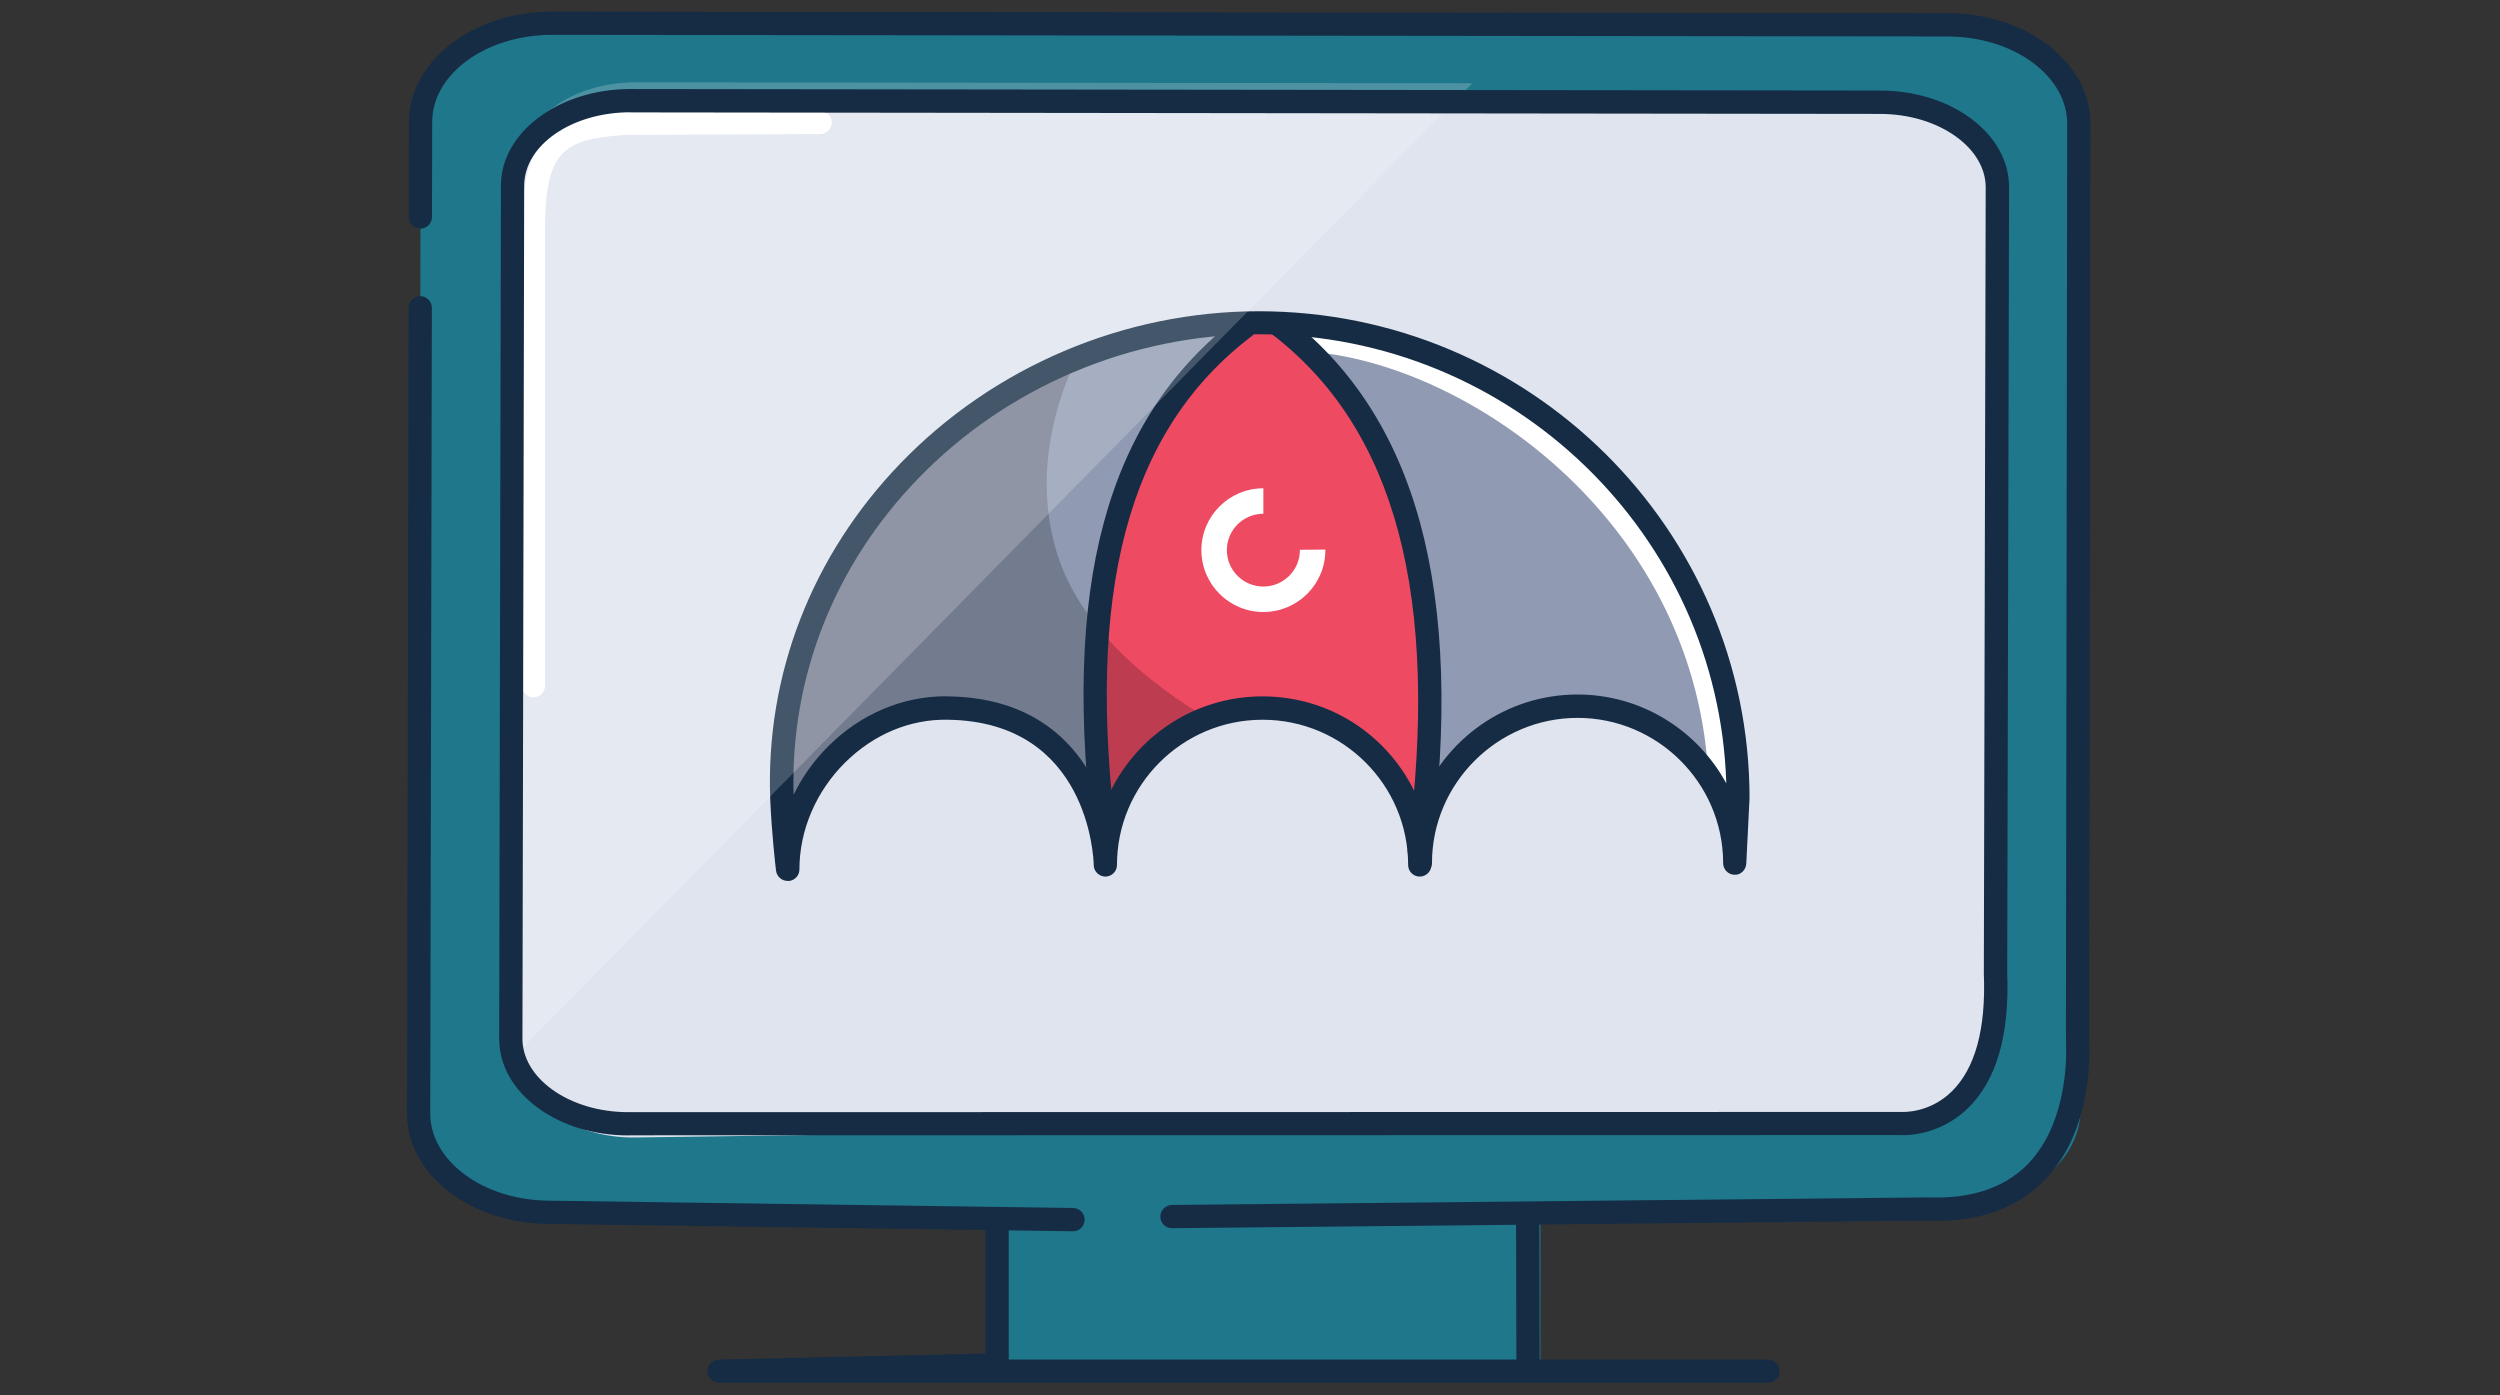 <svg width="172" height="96" viewBox="0 0 172 96" fill="none" xmlns="http://www.w3.org/2000/svg">
<rect x="0" y="0" width="172" height="96" fill="#333333" stroke="none"/>
<path d="M105.984 78.258H68.6V93.906H105.984V78.258Z" fill="#1F778B"/>
<path d="M121.64 95.137H49.472C49.032 95.137 48.68 94.785 48.672 94.345C48.664 93.905 49.016 93.545 49.456 93.537L67.8 93.121V80.425C67.8 79.985 68.16 79.625 68.6 79.625C69.04 79.625 69.4 79.985 69.4 80.425V93.537H121.64C122.08 93.537 122.44 93.897 122.44 94.337C122.44 94.777 122.08 95.137 121.64 95.137Z" fill="#152C44"/>
<path d="M134.096 83.122C139.096 83.122 143.144 80.074 143.144 76.322L143.032 8.522C143.032 4.77 138.992 1.722 134 1.714L38.008 1.602C33.008 1.602 28.952 4.634 28.944 8.386L28.8 76.594C28.8 80.346 32.84 83.394 37.832 83.402L134.096 83.122Z" fill="#1F778B"/>
<path d="M136.76 71.907C136.76 75.195 132.928 77.067 128.456 77.067L43.592 78.26C39.584 78.26 36.264 76.108 35.624 73.291C35.568 73.076 35.536 72.852 35.52 72.62V72.603C35.52 72.507 35.512 72.395 35.512 72.291V68.707L35.648 12.476V12.428C35.688 9.155 39.304 6.515 43.752 6.523L101.312 6.587H101.776L129.552 6.611C134.024 6.619 137.632 9.291 137.632 12.579L136.76 71.9V71.907Z" fill="#DFE4EE"/>
<path d="M36.704 47.977C36.264 47.977 35.904 47.617 35.904 47.177V15.873C35.904 9.873 37.488 8.033 42.976 7.681L56.424 7.625C56.864 7.625 57.224 7.977 57.224 8.425C57.224 8.865 56.872 9.225 56.424 9.225L43.024 9.281C38.688 9.569 37.496 10.417 37.496 15.881V47.177C37.496 47.617 37.136 47.977 36.696 47.977H36.704Z" fill="white"/>
<path d="M73.824 84.711H73.816L37.824 84.207C35.248 84.207 32.8 83.439 30.96 82.047C29.048 80.607 28 78.671 28 76.599L28.112 21.175C28.112 20.735 28.472 20.375 28.912 20.375C29.352 20.375 29.712 20.735 29.712 21.175L29.6 76.599C29.6 78.159 30.424 79.639 31.92 80.767C33.488 81.951 35.592 82.599 37.832 82.607L73.832 83.111C74.272 83.111 74.624 83.479 74.624 83.919C74.624 84.359 74.264 84.711 73.824 84.711Z" fill="#152C44"/>
<path d="M80.632 84.501C80.192 84.501 79.84 84.149 79.832 83.709C79.832 83.269 80.184 82.909 80.624 82.901L132.648 82.381C135.552 82.493 137.808 81.757 139.4 80.205C142.048 77.605 142.176 73.333 142.152 72.093C142.152 71.733 142.136 71.373 142.136 71.013L142.224 8.517C142.224 6.957 141.4 5.477 139.904 4.349C138.336 3.165 136.232 2.517 133.992 2.509L38 2.397H37.984C33.44 2.397 29.744 5.077 29.736 8.381L29.72 14.933C29.72 15.373 29.36 15.733 28.92 15.733C28.48 15.733 28.12 15.373 28.12 14.933L28.136 8.381C28.144 4.197 32.56 0.797 37.984 0.797H38L133.992 0.909C136.584 0.909 139.024 1.677 140.864 3.069C142.776 4.509 143.824 6.445 143.824 8.517L143.736 71.013C143.736 71.365 143.736 71.709 143.752 72.061C143.784 73.869 143.536 78.381 140.52 81.349C138.608 83.221 135.952 84.117 132.632 83.981L80.648 84.501H80.632Z" fill="#152C44"/>
<path d="M85.632 22.469C85.632 22.469 78.568 27.365 76.104 37.557C75.72 39.149 75.48 41.005 75.352 42.941C74.896 49.725 75.72 57.549 75.896 59.061C75.648 57.429 73.928 48.717 65.016 48.765C54.928 48.813 54.112 59.149 54.112 59.149C54.112 59.149 51.856 43.405 62.768 32.613C67.032 28.389 71.024 26.093 73.96 24.853C76.88 23.629 78.728 23.437 78.728 23.437L85.64 22.477L85.632 22.469Z" fill="#909AB2"/>
<path d="M97.704 56.627C96.44 53.923 94.432 49.787 86.856 48.715C85.288 48.491 83.904 48.715 82.712 49.203C78.12 51.075 76.16 56.899 76.16 56.899C75.8 51.315 75.752 47.035 75.944 43.651C76.32 36.939 77.6 33.699 79.136 30.635C82.832 23.259 86.624 22.211 86.624 22.211C86.624 22.211 89.416 22.451 94.464 30.195C99.512 37.931 97.712 56.643 97.712 56.643L97.704 56.627Z" fill="#EE4B63"/>
<path d="M94.823 23.257C94.823 23.257 102.271 24.009 110.783 32.433C121.695 43.225 119.439 58.969 119.439 58.969C119.439 58.969 118.631 48.641 108.535 48.585C98.703 48.529 97.615 59.145 97.615 59.145C97.615 59.145 99.327 45.201 97.431 37.377C94.967 27.193 87.903 22.297 87.903 22.297L94.815 23.257H94.823Z" fill="#909AB2"/>
<g opacity="0.2">
<path d="M75.896 59.06C75.648 57.428 73.928 48.716 65.016 48.764C54.928 48.812 54.112 59.148 54.112 59.148C54.112 59.148 51.856 43.404 62.768 32.612C67.032 28.388 71.024 26.092 73.96 24.852C72.248 28.66 71.376 32.988 72.552 37.468C73.08 39.484 74.072 41.308 75.36 42.94C74.904 49.724 75.728 57.548 75.904 59.06H75.896Z" fill="black"/>
</g>
<g opacity="0.2">
<path d="M82.712 49.2C78.12 51.072 76.16 56.896 76.16 56.896C75.8 51.312 75.752 47.032 75.944 43.648C77.848 45.856 80.264 47.704 82.712 49.2Z" fill="black"/>
</g>
<path d="M118.352 54.548C117.928 54.548 117.568 54.212 117.552 53.78C116.848 36.132 101.392 25.284 90.504 24.228C90.064 24.188 89.744 23.796 89.784 23.356C89.824 22.916 90.208 22.596 90.656 22.636C102.128 23.74 118.408 35.164 119.144 53.716C119.16 54.156 118.816 54.532 118.376 54.548C118.368 54.548 118.352 54.548 118.344 54.548H118.352Z" fill="white"/>
<path d="M54.184 60.606C53.784 60.606 53.44 60.302 53.392 59.902C53.376 59.798 53.088 57.35 52.992 54.982C52.664 46.422 55.848 38.214 61.944 31.886C68.352 25.23 77.344 21.414 86.608 21.414C105.224 21.414 120.368 36.438 120.368 54.91L120.144 59.422C120.12 59.854 119.752 60.214 119.328 60.182C118.896 60.174 118.552 59.814 118.552 59.382V59.302C118.504 53.83 114.016 49.39 108.536 49.39C103.056 49.39 98.52 53.87 98.52 59.382C98.52 59.462 98.512 59.534 98.488 59.606L98.448 59.734C98.336 60.118 97.96 60.35 97.568 60.302C97.176 60.246 96.88 59.91 96.88 59.51C96.88 53.998 92.384 49.518 86.864 49.518C81.344 49.518 76.848 53.998 76.848 59.51C76.848 59.95 76.496 60.302 76.056 60.31C75.632 60.31 75.256 59.966 75.248 59.526C75.248 59.126 74.936 49.654 65.216 49.518C62.608 49.462 60.104 50.526 58.152 52.454C56.152 54.43 55 57.11 55 59.814C55 60.238 54.672 60.59 54.248 60.614C54.232 60.614 54.216 60.614 54.2 60.614L54.184 60.606ZM65.072 47.91C65.128 47.91 65.176 47.91 65.232 47.91C71.992 48.006 74.816 52.094 75.992 55.39C77.656 51.022 81.896 47.91 86.856 47.91C91.816 47.91 95.968 50.958 97.672 55.262C99.336 50.894 103.584 47.782 108.536 47.782C112.944 47.782 116.8 50.262 118.768 53.894C118.248 36.79 104.024 22.998 86.624 22.998C77.792 22.998 69.216 26.638 63.112 32.982C57.376 38.942 54.36 46.638 54.6 54.678C55.2 53.438 56.024 52.294 57.024 51.302C59.248 49.11 62.104 47.902 65.08 47.902L65.072 47.91Z" fill="#152C44"/>
<path d="M97.648 59.342C97.648 59.342 97.576 59.342 97.544 59.342C97.104 59.286 96.8 58.886 96.856 58.446C99.112 41.078 96.032 29.462 87.432 22.934C87.08 22.67 87.008 22.166 87.28 21.814C87.544 21.462 88.048 21.398 88.4 21.662C97.496 28.566 100.784 40.67 98.448 58.654C98.392 59.054 98.048 59.35 97.656 59.35L97.648 59.342Z" fill="#152C44"/>
<path d="M76.087 59.082C75.695 59.082 75.351 58.786 75.295 58.386C72.951 40.354 76.087 28.738 85.167 21.842C85.519 21.578 86.023 21.642 86.287 21.994C86.551 22.346 86.487 22.85 86.135 23.114C77.559 29.626 74.615 40.77 76.879 58.178C76.935 58.618 76.631 59.018 76.191 59.074C76.159 59.074 76.119 59.074 76.087 59.074V59.082Z" fill="#152C44"/>
<path d="M91.184 37.81L89.432 37.826V37.85C89.432 39.234 88.304 40.354 86.92 40.354C85.536 40.354 84.408 39.234 84.408 37.85C84.408 36.466 85.536 35.346 86.92 35.346V33.594C84.568 33.594 82.656 35.498 82.656 37.85C82.656 40.202 84.568 42.106 86.92 42.106C89.272 42.106 91.184 40.202 91.184 37.85C91.184 37.842 91.184 37.826 91.184 37.818V37.81Z" fill="white"/>
<g opacity="0.2">
<path d="M101.312 5.72L35.632 72.424L35.528 72.528V71.736L35.656 11.616V11.568C35.696 8.296 39.312 5.656 43.76 5.664L101.32 5.728L101.312 5.72Z" fill="white"/>
</g>
<path d="M43.232 78.117C40.896 78.117 38.696 77.453 37.04 76.245C35.296 74.981 34.344 73.285 34.344 71.461L34.464 12.765C34.464 9.101 38.464 6.125 43.368 6.125H43.384L129.336 6.229C131.664 6.229 133.864 6.893 135.528 8.101C137.272 9.365 138.224 11.061 138.224 12.885L138.096 66.933C138.264 71.221 137.352 74.357 135.376 76.261C133.304 78.261 130.848 78.101 130.744 78.093L43.24 78.109L43.232 78.117ZM43.368 7.725C39.344 7.725 36.072 9.981 36.064 12.765L35.944 71.461C35.944 72.757 36.664 73.997 37.976 74.949C39.368 75.957 41.24 76.517 43.232 76.517L130.8 76.501C130.928 76.501 132.736 76.605 134.28 75.093C135.896 73.509 136.64 70.781 136.488 66.989C136.488 66.981 136.488 66.965 136.488 66.957L136.616 12.893C136.616 11.597 135.896 10.357 134.584 9.405C133.192 8.397 131.32 7.837 129.328 7.837L43.376 7.733H43.36L43.368 7.725Z" fill="#152C44"/>
<path d="M105.128 94.466C104.688 94.466 104.328 94.106 104.328 93.666L104.304 83.698C104.304 83.258 104.656 82.898 105.104 82.898C105.544 82.898 105.904 83.258 105.904 83.698L105.928 93.666C105.928 94.106 105.576 94.466 105.128 94.466Z" fill="#152C44"/>
</svg>
